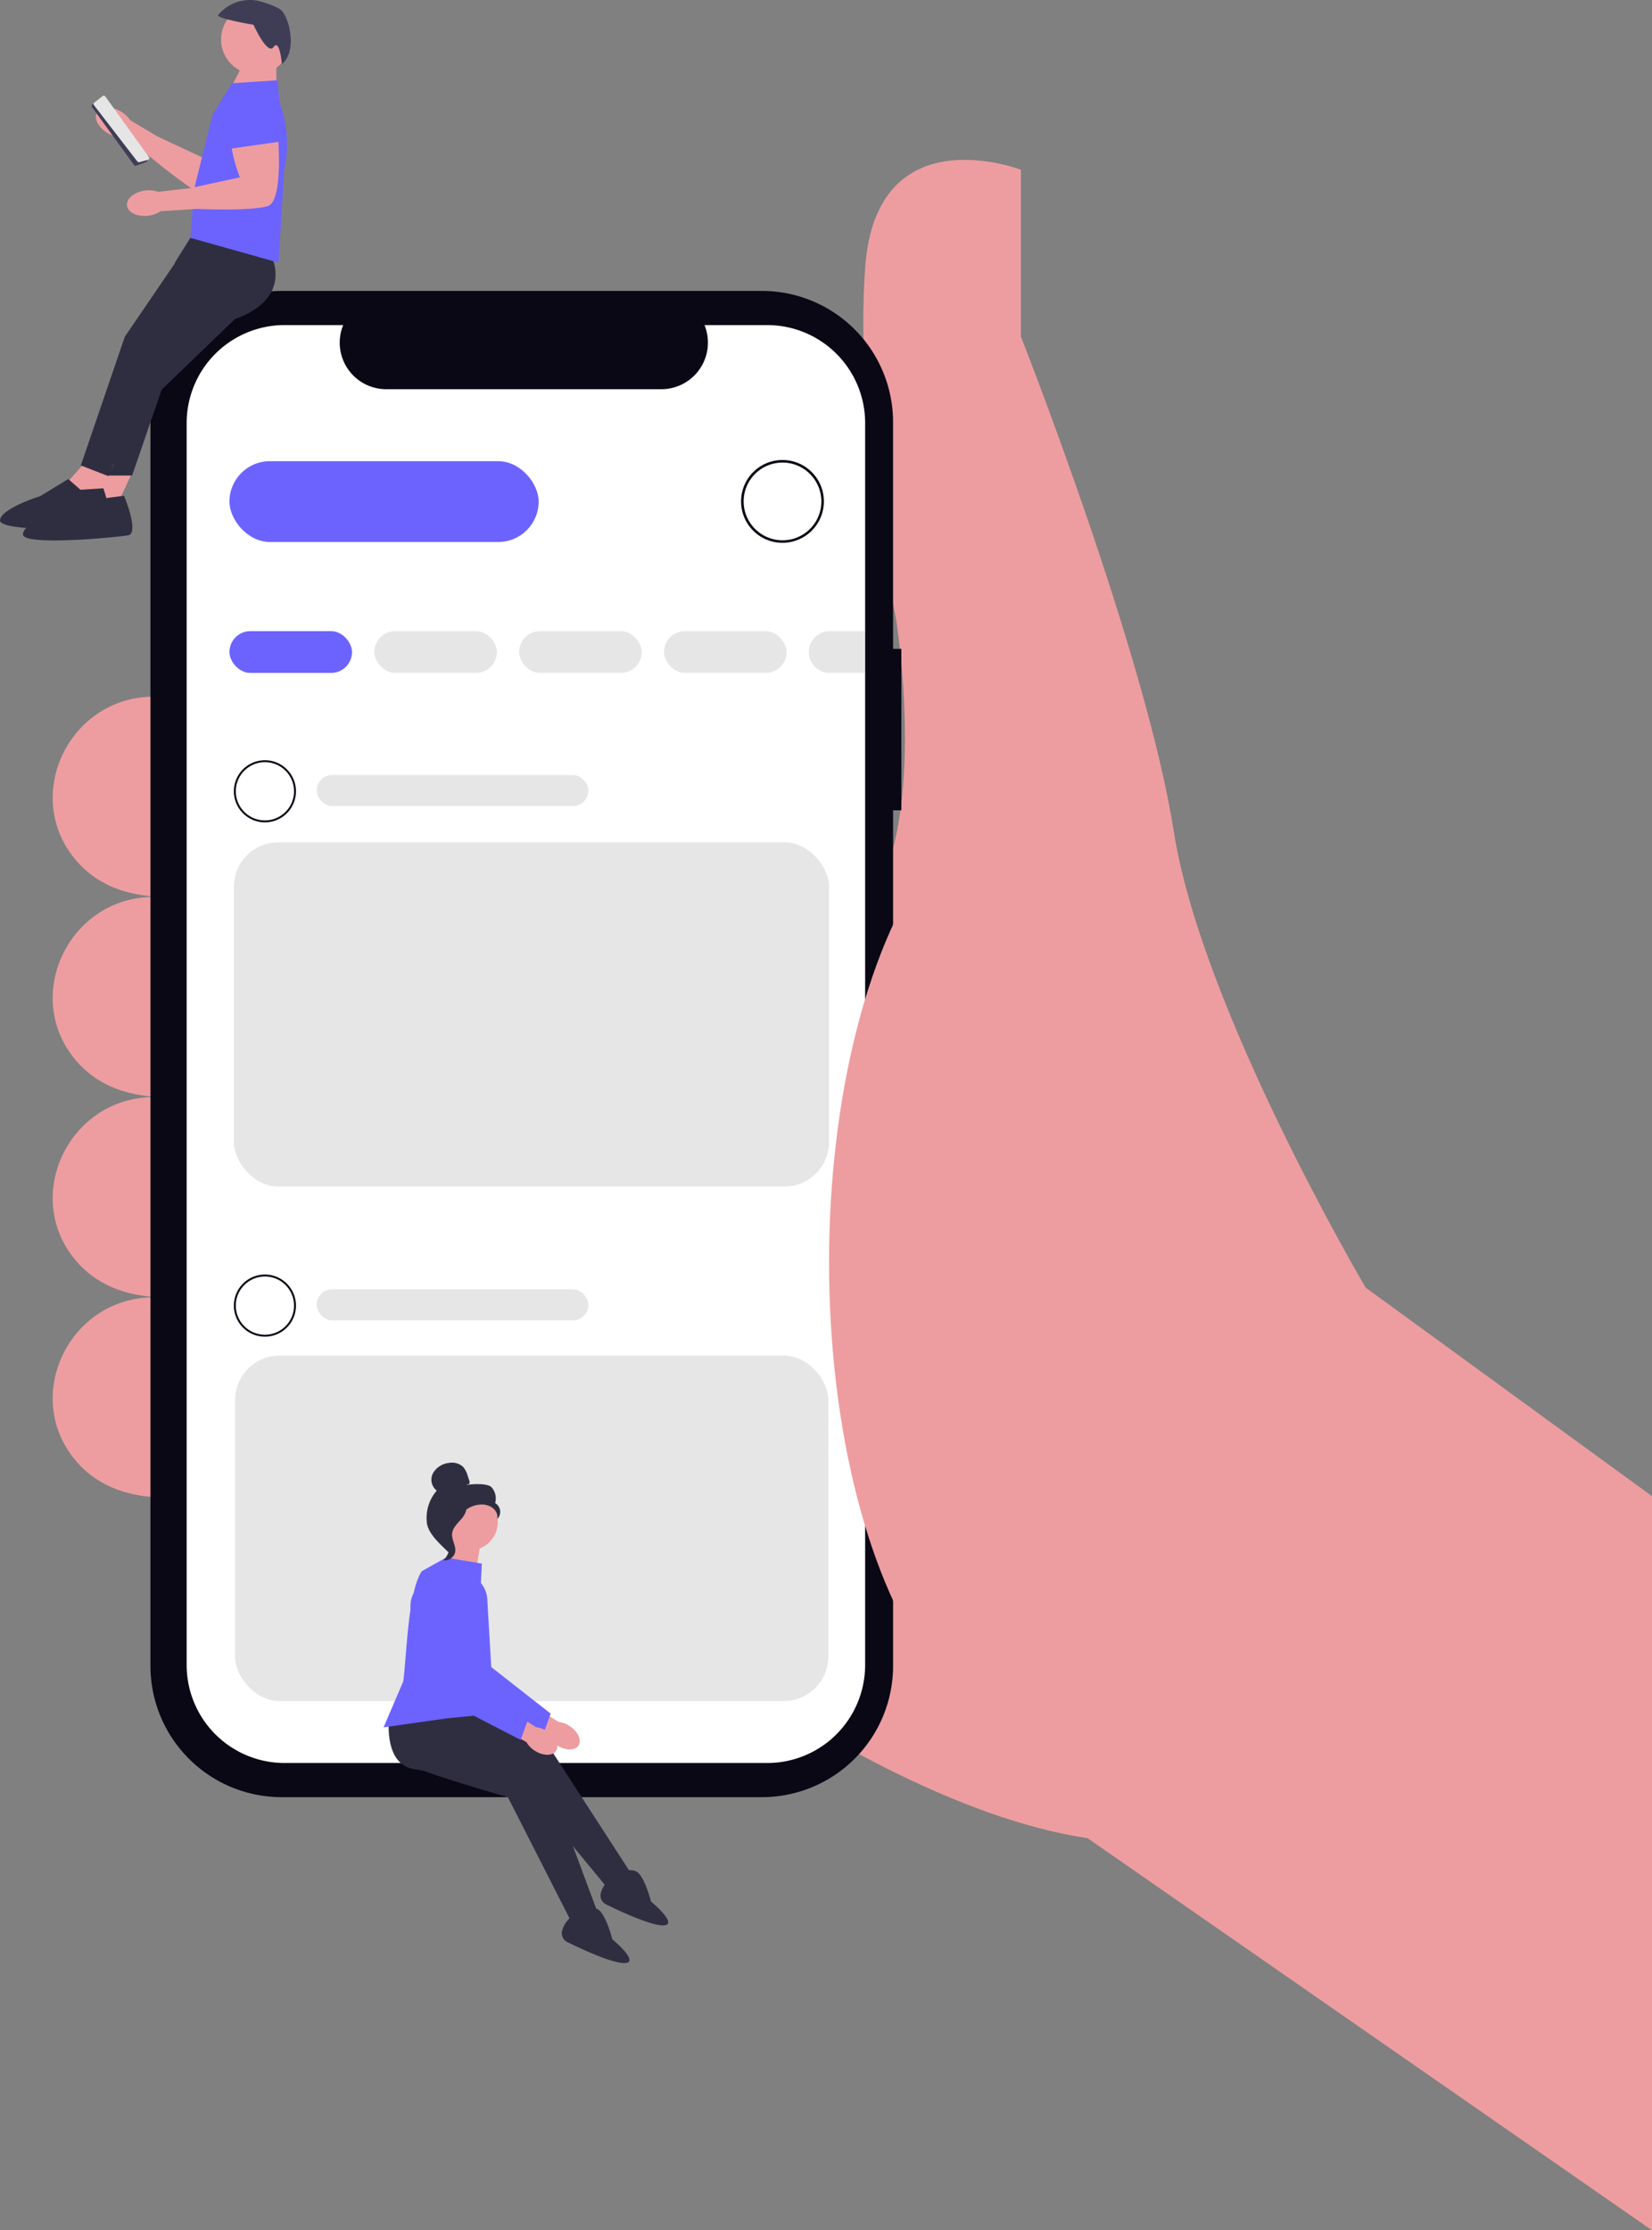 <svg role="img" xmlns:xlink="http://www.w3.org/1999/xlink" viewBox="0 0 593.048 800.481" height="800.481" width="593.048" xmlns="http://www.w3.org/2000/svg"><rect x="0" y="0" width="593.048" height="800.481" fill="#808080" stroke="none"/><g transform="translate(-630.629 -78.283)"><path fill="#ed9da0" transform="translate(344.144 79.231)" d="M879.533,536.045l-102.8-74.855s-58.886-99.807-68.867-163.683-54.893-177.656-54.893-177.656V59.968s-51.9-19.961-55.892,34.93S608.06,220.657,608.06,220.657s14.971,89.826-18.963,112.779L465.337,536.045S584.106,644.833,676.926,658.807L879.533,799.533Z"></path><path fill="#ed9da0" transform="translate(353.622 67.812)" d="M335.592,260.519H332.2c-30.532,0-47.694,36.045-27.632,59.061,6.457,7.408,16.271,12.536,31.021,12.8Z"></path><path fill="#ed9da0" transform="translate(353.622 63.555)" d="M335.592,336.638H332.2c-30.532,0-47.694,36.045-27.632,59.061,6.457,7.408,16.271,12.537,31.021,12.8Z"></path><path fill="#ed9da0" transform="translate(353.622 59.296)" d="M335.592,412.758H332.2c-30.532,0-47.694,36.045-27.632,59.061,6.457,7.408,16.271,12.537,31.021,12.8Z"></path><path fill="#ed9da0" transform="translate(353.622 55.037)" d="M335.592,488.877H332.2c-30.532,0-47.694,36.045-27.632,59.061,6.457,7.408,16.271,12.537,31.021,12.8Z"></path><path fill="#090814" transform="translate(351.542 76.442)" d="M602.657,234.731h-2.973V153.361a47.1,47.1,0,0,0-47.1-47.1H380.2a47.1,47.1,0,0,0-47.1,47.1V599.766a47.1,47.1,0,0,0,47.1,47.1H552.592a47.1,47.1,0,0,0,47.1-47.1V292.652h2.973Z"></path><path fill="#fff" transform="translate(350.771 75.716)" d="M590.433,154.411v445.75a35.311,35.311,0,0,1-12.913,27.247,32.668,32.668,0,0,1-2.787,2.044,35.011,35.011,0,0,1-19.472,5.879H382.037a34.765,34.765,0,0,1-8.334-1,35.17,35.17,0,0,1-26.838-34.174V154.411a35.174,35.174,0,0,1,35.166-35.171h21.025a16.705,16.705,0,0,0,15.467,23.019h98.762a16.722,16.722,0,0,0,15.48-23.016h22.5a35.174,35.174,0,0,1,35.171,35.166Z"></path><ellipse fill="#ed9da0" transform="translate(928.25 362.763)" ry="168.672" rx="75.354" cy="168.672" cx="75.354"></ellipse><rect fill="#6c63ff" transform="translate(713 243.809)" rx="14.5" height="29" width="111"></rect><path fill="#090814" transform="translate(896.664 243.38)" d="M14.864.929A13.935,13.935,0,0,0,5.01,24.717,13.935,13.935,0,1,0,24.717,5.01,13.844,13.844,0,0,0,14.864.929m0-.929A14.864,14.864,0,1,1,0,14.864,14.864,14.864,0,0,1,14.864,0Z"></path><rect fill="#6c63ff" transform="translate(713 304.809)" rx="7.5" height="15" width="44"></rect><rect fill="#e6e6e6" transform="translate(765 304.809)" rx="7.5" height="15" width="44"></rect><rect fill="#e6e6e6" transform="translate(817 304.809)" rx="7.5" height="15" width="44"></rect><rect fill="#e6e6e6" transform="translate(869 304.809)" rx="7.5" height="15" width="44"></rect><path fill="#e6e6e6" transform="translate(921 304.809)" d="M20,15H7.5a7.5,7.5,0,0,1,0-15H20V15Z"></path><rect fill="#e6e6e6" transform="translate(715 564.809)" rx="16" height="124" width="213"></rect><g transform="translate(630.629 78.283)"><g transform="translate(34.427 35.986)"><path fill="#ed9da0" transform="translate(-163.123 -122.46)" d="M172,126.435a9.888,9.888,0,0,1,3.419,3.178l9.82,5.841,16.685,7.814s3.935-13.989,8.637-14.882,12.457,9.475,12.457,9.475-13.521,21.891-19.41,19.648-19.051-13.147-19.051-13.147l-1.721-1.4-10.933-7.272a9.894,9.894,0,0,1-4.461-1.376c-3.419-1.977-5.173-5.34-3.916-7.517s5.047-2.34,8.47-.363h0Z"></path><path fill="#e5e5e5" transform="translate(-233.365 -118.06)" d="M274.77,128.106,283.3,118.06l5.155.742a9.244,9.244,0,0,1,6.861,13.458l-2.971,5.637L274.77,128.1h0Z"></path></g><path fill="#3f3d56" transform="translate(-126.153 -79.324)" d="M174.238,138.507l-15.02-20.7a.721.721,0,0,1,.122-.975l3.6-2.974a.711.711,0,0,1,.56-.156.732.732,0,0,1,.493.312l14.923,22.4a.708.708,0,0,1,.085.619.717.717,0,0,1-.438.452l-3.5,1.283a.725.725,0,0,1-.742-.152.574.574,0,0,1-.089-.1h0Z"></path><path fill="#e5e5e5" transform="translate(-127.248 -79.281)" d="M176.526,137.2,160.984,117.05a.625.625,0,0,1,.037-.883l3.089-2.433a.6.6,0,0,1,.508-.1.828.828,0,0,1,.482.326l15.591,21.687a.7.7,0,0,1,.13.575.514.514,0,0,1-.367.378l-3.137.894a.744.744,0,0,1-.7-.2.723.723,0,0,1-.089-.1h0Z"></path><g transform="translate(8.238 85.365)"><g transform="translate(0 82.248)"><path fill="#ed9da0" transform="translate(-116.791 -513.07)" d="M156.272,514.49l-6.757,14.586L138.49,524.1l8.537-11.025Z"></path><path fill="#2f2e41" transform="translate(-79.98 -526.345)" d="M108.079,537.727l8.181-1.068s5.693,13.518,1.424,14.23-37.7,3.912-37.7-.356,13.874-9.605,13.874-9.605l9.605-6.757,4.625,3.557h0Z"></path></g><path fill="#2f2e41" transform="translate(-132.837 -251.21)" d="M220.675,255.835s9.961,14.938-11.381,24.187L182.64,305.684l-10.612,30.834h-8.654l12.836-49.027,11.381-27.743,5.337-8.537,27.743,4.625h0Z"></path></g><g transform="translate(0 84.772)"><g transform="translate(0 79.789)"><path fill="#ed9da0" transform="translate(-100.968 -504.84)" d="M141.852,506.865l-7.7,14.111-10.677-5.689,9.238-10.447Z"></path><path fill="#2f2e41" transform="translate(-62.775 -517.341)" d="M91.652,528.563l8.233-.53s4.8,13.859.493,14.289-37.879,1.446-37.6-2.815,14.471-8.678,14.471-8.678l10.024-6.119,4.383,3.849h0Z"></path></g><path fill="#2f2e41" transform="translate(-115.861 -249.61)" d="M212.969,256.037s8.964,15.557-12.935,23.393l-29.3,21.353-16.013,34.935-9.844-3.837,15.78-46.164L179.7,257.78l5.882-8.17,27.384,6.423h0Z"></path></g><g transform="translate(79.358 1.667)"><path fill="#ed9da0" transform="translate(-287.677 -55.776)" d="M296.441,75.375,289.68,88.618l17.983,2.8-.2-17.8Z"></path><circle fill="#ed9da0" transform="translate(0 0)" r="12.516" cy="12.516" cx="12.516"></circle></g><path fill="#6c63ff" transform="translate(-186.223 -69.893)" d="M286.212,164.152l2.066-33.44a42.04,42.04,0,0,0-1.71-24.028L285.86,98.7,269.5,99.768l-6.935,11.2-6.579,26.5-1.424,17.786,31.656,8.893h0Z"></path><g transform="translate(45.562 36.668)"><path fill="#ed9da0" transform="translate(-193.147 -134.061)" d="M199.69,165.78a9.9,9.9,0,0,1,4.647.46l11.352-1.3,18.012-3.879s-5.337-13.518-2.132-17.074,15.65,0,15.65,0,2.488,25.611-3.556,27.391-23.123,1.068-23.123,1.068l-2.214-.07-13.106.827a9.876,9.876,0,0,1-4.383,1.606c-3.916.5-7.35-1.12-7.666-3.612s2.6-4.917,6.523-5.414h0Z"></path><path fill="#6c63ff" transform="translate(-254.403 -119.901)" d="M290.51,136.763l.712-13.162,4.554-2.529a9.242,9.242,0,0,1,13.607,6.56l1.046,6.282-19.918,2.844h0Z"></path></g><path fill="#3f3d56" transform="translate(-203.857 -21.025)" d="M305.05,44.016s-.791-9.286-2.974-6.12-7.209-7.968-7.209-7.968-13.67-2.311-12.654-3.546a14.8,14.8,0,0,1,13.254-5.246c2.1.256,8.374,2.347,9.584,3.774,3.2,3.774,5.208,14.916,0,19.11Z"></path></g><g transform="translate(768.326 603.276)"><g transform="translate(17.683 39.739)"><path fill="#ed9da0" transform="translate(-707.448 -193.064)" d="M752.034,254.744c3,1.963,6.446,2.006,7.7.1s-.171-5.049-3.175-7.013a8.986,8.986,0,0,0-3.977-1.472L739.759,238.2l-3.7,6.1,13.035,7.394a9,9,0,0,0,2.943,3.054h0Z"></path><path fill="#6c63ff" transform="translate(-655.764 -111.53)" d="M663.88,153.11l31.457,16.259,2.737-7.526-21.337-16.712-1.422-24.384a9.785,9.785,0,0,0-12.436-8.844h0a9.827,9.827,0,0,0-6.788,11.93l7.789,29.28h0Z"></path></g><path fill="#ed9da0" transform="translate(-648.532 -44.171)" d="M681.927,81.858l1.472-9.193-9.927-4.044L672,82.592Z"></path><path fill="#2f2e41" transform="translate(-609.423 -158.063)" d="M611.558,248.054s-2.851,17.813,8.548,19.951,37.408,3.563,37.408,3.563L691,312.179l6.77-7.483-28.856-44.53L645.758,245.56Z"></path><path fill="#2f2e41" transform="translate(-611.211 -157.354)" d="M616.065,244.46s-6.646,16.769,4.019,21.33,35.744,11.591,35.744,11.591l23.878,46.911,8.231-5.833L669.429,268.73l-19.434-19.281-33.926-4.985h0Z"></path><path fill="#6c63ff" transform="translate(-606.14 -61.53)" d="M641.406,97.728,628.582,95.59l-8.691,4.839c-5.06,7.358-5.477,30.7-6.67,39.549l-7.08,16.53,22.445-3.207,18.169-1.782L640.7,111.974l.713-14.25h0Z"></path><g transform="translate(15.471 0)"><ellipse fill="#ed9da0" transform="translate(5.293 11.201)" ry="10.123" rx="10.123" cy="10.123" cx="10.123"></ellipse><path fill="#2f2e41" transform="translate(-649.557 -0.005)" d="M664.168,7.722c.292.171.684-.089.78-.413a1.666,1.666,0,0,0-.125-.994c-.182-.538-.363-1.08-.545-1.618a8.289,8.289,0,0,0-1.639-3.207A5.946,5.946,0,0,0,657.547.078a7.483,7.483,0,0,0-5.7,3.656,4.984,4.984,0,0,0,1.333,6.289,14.875,14.875,0,0,0-3.6,10.986c.153,4.233,4.768,8.131,7.779,11.114a3.25,3.25,0,0,0,.912-3.011c-.371-.695.16-1.5-.3-2.134s-.841.378-.378-.257c.292-.4-.848-1.322-.413-1.564,2.1-1.162,2.8-3.777,4.116-5.78a9.847,9.847,0,0,1,7.194-4.326,6.8,6.8,0,0,1,4.565,1.044,4.286,4.286,0,0,1,1.842,4.133,3.672,3.672,0,0,0-.763-5.744,5.994,5.994,0,0,0-1.272-5.651c-1.357-1.5-6.859-1.24-8.84-.848"></path><path fill="#2f2e41" transform="translate(-660.347 -27.287)" d="M674.648,42.39c-2.622.282-4.518,2.555-6.115,4.654-.923,1.208-1.889,2.544-1.864,4.066s1.051,2.854,1.543,4.312a6.5,6.5,0,0,1-1.892,6.845,3.773,3.773,0,0,0,4.255-2.95c.381-2.206-1.293-4.333-1.094-6.564.175-1.963,1.721-3.474,3.036-4.942s2.551-3.417,1.946-5.291"></path></g><g transform="translate(9.637 41.643)"><path fill="#ed9da0" transform="translate(-684.868 -198.404)" d="M729.455,260.084c3,1.963,6.446,2.006,7.7.1s-.171-5.049-3.175-7.013A8.986,8.986,0,0,0,730,251.7l-12.821-8.156-3.7,6.1,13.035,7.394a9,9,0,0,0,2.943,3.054Z"></path><path fill="#6c63ff" transform="translate(-633.185 -116.87)" d="M641.3,158.45l31.457,16.259,2.737-7.526-21.337-16.712-1.422-24.384a9.784,9.784,0,0,0-12.436-8.844h0a9.827,9.827,0,0,0-6.788,11.93l7.789,29.28h0Z"></path></g><path fill="#2f2e41" transform="translate(-721.709 -288.659)" d="M791.336,449.3l.727.417s4.989-2.851,7.483,0,4.276,9.974,4.276,9.974,10.33,8.548,4.276,8.548c-4.557,0-15.376-5.046-20.446-7.543a3.515,3.515,0,0,1-1.742-4.379,8.769,8.769,0,0,1,1.881-3.4,5.148,5.148,0,0,0,1.425-2.715,1.452,1.452,0,0,1,2.124-.905h0Z"></path><path fill="#2f2e41" transform="translate(-746.812 -264.207)" d="M830.336,411.315l.727.417s4.989-2.851,7.483,0,4.276,9.974,4.276,9.974,10.33,8.548,4.276,8.548c-4.557,0-15.376-5.046-20.446-7.544a3.515,3.515,0,0,1-1.742-4.379,8.77,8.77,0,0,1,1.881-3.4,5.147,5.147,0,0,0,1.425-2.715,1.452,1.452,0,0,1,2.124-.905h0Z"></path></g><rect fill="#e6e6e6" transform="translate(714.582 380.597)" rx="16" height="123.555" width="213.667"></rect><path fill="#090814" transform="translate(714.582 351.14)" d="M11.148.7a10.451,10.451,0,0,0-7.39,17.841,10.451,10.451,0,1,0,14.78-14.78A10.383,10.383,0,0,0,11.148.7m0-.7A11.148,11.148,0,1,1,0,11.148,11.148,11.148,0,0,1,11.148,0Z"></path><rect fill="#e6e6e6" transform="translate(744.31 356.444)" rx="5.574" height="11.148" width="97.544"></rect><path fill="#090814" transform="translate(714.582 535.736)" d="M11.148.7a10.451,10.451,0,0,0-7.39,17.841,10.451,10.451,0,1,0,14.78-14.78A10.383,10.383,0,0,0,11.148.7m0-.7A11.148,11.148,0,1,1,0,11.148,11.148,11.148,0,0,1,11.148,0Z"></path><rect fill="#e6e6e6" transform="translate(744.31 541.04)" rx="5.574" height="11.148" width="97.544"></rect></g></svg>